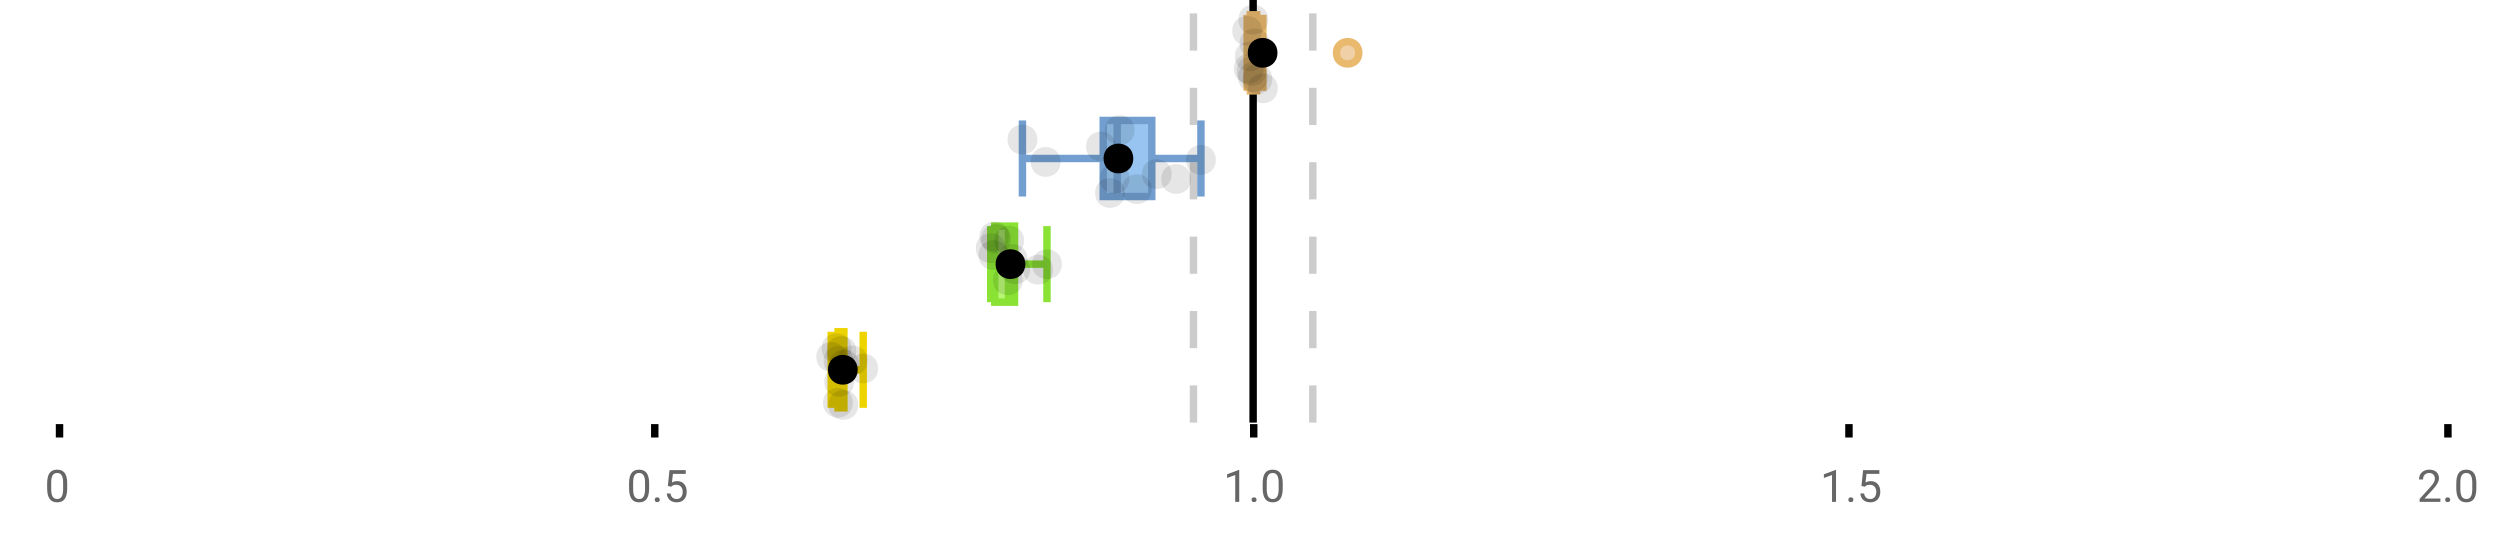 <?xml version="1.0" encoding="UTF-8"?>
<svg xmlns="http://www.w3.org/2000/svg" xmlns:xlink="http://www.w3.org/1999/xlink" width="672pt" height="144pt" viewBox="0 0 672 144" version="1.1">
<defs>
<clipPath id="clip1">
  <path d="M 335 0 L 338 0 L 338 113.602 L 335 113.602 Z M 335 0 "/>
</clipPath>
<clipPath id="clip2">
  <path d="M 319 0 L 322 0 L 322 113.602 L 319 113.602 Z M 319 0 "/>
</clipPath>
<clipPath id="clip3">
  <path d="M 351 0 L 354 0 L 354 113.602 L 351 113.602 Z M 351 0 "/>
</clipPath>
<clipPath id="clip4">
  <path d="M 195 68 L 258 68 L 258 113.602 L 195 113.602 Z M 195 68 "/>
</clipPath>
</defs>
<g id="surface1248961">
<rect x="0" y="0" width="672" height="144" style="fill:rgb(100%,100%,100%);fill-opacity:1;stroke:none;"/>
<path style=" stroke:none;fill-rule:nonzero;fill:rgb(100%,100%,100%);fill-opacity:1;" d="M 0 0 L 672 0 L 672 76 L 0 76 Z M 0 0 "/>
<path style="fill:none;stroke-width:1;stroke-linecap:butt;stroke-linejoin:miter;stroke:rgb(0%,0%,0%);stroke-opacity:1;stroke-miterlimit:10;" d="M 8 57 L 8 58.801 " transform="matrix(2,0,0,2,0,0)"/>
<path style="fill:none;stroke-width:1;stroke-linecap:butt;stroke-linejoin:miter;stroke:rgb(0%,0%,0%);stroke-opacity:1;stroke-miterlimit:10;" d="M 88 57 L 88 58.801 " transform="matrix(2,0,0,2,0,0)"/>
<path style="fill:none;stroke-width:1;stroke-linecap:butt;stroke-linejoin:miter;stroke:rgb(0%,0%,0%);stroke-opacity:1;stroke-miterlimit:10;" d="M 168.5 57 L 168.5 58.801 " transform="matrix(2,0,0,2,0,0)"/>
<path style="fill:none;stroke-width:1;stroke-linecap:butt;stroke-linejoin:miter;stroke:rgb(0%,0%,0%);stroke-opacity:1;stroke-miterlimit:10;" d="M 248.5 57 L 248.5 58.801 " transform="matrix(2,0,0,2,0,0)"/>
<path style="fill:none;stroke-width:1;stroke-linecap:butt;stroke-linejoin:miter;stroke:rgb(0%,0%,0%);stroke-opacity:1;stroke-miterlimit:10;" d="M 329 57 L 329 58.801 " transform="matrix(2,0,0,2,0,0)"/>
<path style=" stroke:none;fill-rule:nonzero;fill:rgb(40%,40%,40%);fill-opacity:1;" d="M 18.062 131.262 C 18.062 132.535 17.844 133.48 17.406 134.105 C 16.977 134.723 16.301 135.027 15.375 135.027 C 14.469 135.027 13.797 134.727 13.359 134.121 C 12.922 133.52 12.691 132.613 12.672 131.402 L 12.672 129.965 C 12.672 128.707 12.883 127.773 13.312 127.168 C 13.75 126.555 14.43 126.246 15.359 126.246 C 16.273 126.246 16.953 126.543 17.391 127.137 C 17.828 127.723 18.051 128.629 18.062 129.855 Z M 16.969 129.777 C 16.969 128.863 16.836 128.195 16.578 127.777 C 16.328 127.352 15.922 127.137 15.359 127.137 C 14.805 127.137 14.398 127.352 14.141 127.777 C 13.891 128.195 13.766 128.836 13.766 129.699 L 13.766 131.434 C 13.766 132.352 13.895 133.035 14.156 133.48 C 14.426 133.918 14.832 134.137 15.375 134.137 C 15.906 134.137 16.301 133.93 16.562 133.512 C 16.82 133.098 16.957 132.445 16.969 131.559 Z M 12 123.77 "/>
<path style=" stroke:none;fill-rule:nonzero;fill:rgb(40%,40%,40%);fill-opacity:1;" d="M 174.484 131.262 C 174.484 132.535 174.266 133.48 173.828 134.105 C 173.398 134.723 172.723 135.027 171.797 135.027 C 170.891 135.027 170.219 134.727 169.781 134.121 C 169.344 133.52 169.113 132.613 169.094 131.402 L 169.094 129.965 C 169.094 128.707 169.305 127.773 169.734 127.168 C 170.172 126.555 170.852 126.246 171.781 126.246 C 172.695 126.246 173.375 126.543 173.812 127.137 C 174.25 127.723 174.473 128.629 174.484 129.855 Z M 173.391 129.777 C 173.391 128.863 173.258 128.195 173 127.777 C 172.75 127.352 172.344 127.137 171.781 127.137 C 171.227 127.137 170.82 127.352 170.562 127.777 C 170.312 128.195 170.188 128.836 170.188 129.699 L 170.188 131.434 C 170.188 132.352 170.316 133.035 170.578 133.48 C 170.848 133.918 171.254 134.137 171.797 134.137 C 172.328 134.137 172.723 133.93 172.984 133.512 C 173.242 133.098 173.379 132.445 173.391 131.559 Z M 176.004 134.34 C 176.004 134.152 176.055 133.996 176.16 133.871 C 176.273 133.746 176.441 133.684 176.66 133.684 C 176.887 133.684 177.059 133.746 177.176 133.871 C 177.289 133.996 177.348 134.152 177.348 134.34 C 177.348 134.52 177.289 134.668 177.176 134.793 C 177.059 134.906 176.887 134.965 176.66 134.965 C 176.441 134.965 176.273 134.906 176.16 134.793 C 176.055 134.668 176.004 134.52 176.004 134.34 Z M 179.523 130.621 L 179.961 126.371 L 184.336 126.371 L 184.336 127.371 L 180.883 127.371 L 180.617 129.699 C 181.043 129.449 181.523 129.324 182.055 129.324 C 182.824 129.324 183.438 129.586 183.898 130.105 C 184.355 130.617 184.586 131.309 184.586 132.184 C 184.586 133.059 184.344 133.754 183.867 134.262 C 183.398 134.773 182.734 135.027 181.883 135.027 C 181.133 135.027 180.516 134.82 180.039 134.402 C 179.559 133.977 179.289 133.395 179.227 132.652 L 180.242 132.652 C 180.312 133.145 180.492 133.512 180.773 133.762 C 181.055 134.012 181.422 134.137 181.883 134.137 C 182.383 134.137 182.777 133.965 183.07 133.621 C 183.359 133.277 183.508 132.805 183.508 132.199 C 183.508 131.629 183.352 131.168 183.039 130.824 C 182.727 130.48 182.309 130.309 181.789 130.309 C 181.32 130.309 180.949 130.41 180.68 130.605 L 180.398 130.84 Z M 168.422 123.77 "/>
<path style=" stroke:none;fill-rule:nonzero;fill:rgb(40%,40%,40%);fill-opacity:1;" d="M 333.105 134.902 L 332.027 134.902 L 332.027 127.684 L 329.84 128.48 L 329.84 127.496 L 332.949 126.324 L 333.105 126.324 Z M 336.422 134.34 C 336.422 134.152 336.473 133.996 336.578 133.871 C 336.691 133.746 336.859 133.684 337.078 133.684 C 337.305 133.684 337.477 133.746 337.594 133.871 C 337.707 133.996 337.766 134.152 337.766 134.34 C 337.766 134.52 337.707 134.668 337.594 134.793 C 337.477 134.906 337.305 134.965 337.078 134.965 C 336.859 134.965 336.691 134.906 336.578 134.793 C 336.473 134.668 336.422 134.52 336.422 134.34 Z M 344.797 131.262 C 344.797 132.535 344.578 133.48 344.141 134.105 C 343.711 134.723 343.035 135.027 342.109 135.027 C 341.203 135.027 340.531 134.727 340.094 134.121 C 339.656 133.52 339.426 132.613 339.406 131.402 L 339.406 129.965 C 339.406 128.707 339.617 127.773 340.047 127.168 C 340.484 126.555 341.164 126.246 342.094 126.246 C 343.008 126.246 343.688 126.543 344.125 127.137 C 344.562 127.723 344.785 128.629 344.797 129.855 Z M 343.703 129.777 C 343.703 128.863 343.57 128.195 343.312 127.777 C 343.062 127.352 342.656 127.137 342.094 127.137 C 341.539 127.137 341.133 127.352 340.875 127.777 C 340.625 128.195 340.5 128.836 340.5 129.699 L 340.5 131.434 C 340.5 132.352 340.629 133.035 340.891 133.48 C 341.16 133.918 341.566 134.137 342.109 134.137 C 342.641 134.137 343.035 133.93 343.297 133.512 C 343.555 133.098 343.691 132.445 343.703 131.559 Z M 328.84 123.77 "/>
<path style=" stroke:none;fill-rule:nonzero;fill:rgb(40%,40%,40%);fill-opacity:1;" d="M 493.527 134.902 L 492.449 134.902 L 492.449 127.684 L 490.262 128.48 L 490.262 127.496 L 493.371 126.324 L 493.527 126.324 Z M 496.844 134.34 C 496.844 134.152 496.895 133.996 497 133.871 C 497.113 133.746 497.281 133.684 497.5 133.684 C 497.727 133.684 497.898 133.746 498.016 133.871 C 498.129 133.996 498.188 134.152 498.188 134.34 C 498.188 134.52 498.129 134.668 498.016 134.793 C 497.898 134.906 497.727 134.965 497.5 134.965 C 497.281 134.965 497.113 134.906 497 134.793 C 496.895 134.668 496.844 134.52 496.844 134.34 Z M 500.359 130.621 L 500.797 126.371 L 505.172 126.371 L 505.172 127.371 L 501.719 127.371 L 501.453 129.699 C 501.879 129.449 502.359 129.324 502.891 129.324 C 503.66 129.324 504.273 129.586 504.734 130.105 C 505.191 130.617 505.422 131.309 505.422 132.184 C 505.422 133.059 505.18 133.754 504.703 134.262 C 504.234 134.773 503.57 135.027 502.719 135.027 C 501.969 135.027 501.352 134.82 500.875 134.402 C 500.395 133.977 500.125 133.395 500.062 132.652 L 501.078 132.652 C 501.148 133.145 501.328 133.512 501.609 133.762 C 501.891 134.012 502.258 134.137 502.719 134.137 C 503.219 134.137 503.613 133.965 503.906 133.621 C 504.195 133.277 504.344 132.805 504.344 132.199 C 504.344 131.629 504.188 131.168 503.875 130.824 C 503.562 130.48 503.145 130.309 502.625 130.309 C 502.156 130.309 501.785 130.41 501.516 130.605 L 501.234 130.84 Z M 489.262 123.77 "/>
<path style=" stroke:none;fill-rule:nonzero;fill:rgb(40%,40%,40%);fill-opacity:1;" d="M 655.98 134.902 L 650.387 134.902 L 650.387 134.121 L 653.34 130.84 C 653.777 130.34 654.078 129.941 654.246 129.637 C 654.41 129.324 654.496 129.004 654.496 128.668 C 654.496 128.223 654.359 127.855 654.09 127.574 C 653.828 127.285 653.469 127.137 653.012 127.137 C 652.48 127.137 652.062 127.293 651.762 127.605 C 651.457 127.91 651.309 128.336 651.309 128.887 L 650.23 128.887 C 650.23 128.098 650.48 127.461 650.98 126.98 C 651.488 126.492 652.168 126.246 653.012 126.246 C 653.812 126.246 654.441 126.457 654.902 126.871 C 655.359 127.289 655.59 127.848 655.59 128.543 C 655.59 129.379 655.051 130.379 653.98 131.543 L 651.699 134.012 L 655.98 134.012 Z M 657.266 134.34 C 657.266 134.152 657.316 133.996 657.422 133.871 C 657.535 133.746 657.703 133.684 657.922 133.684 C 658.148 133.684 658.32 133.746 658.438 133.871 C 658.551 133.996 658.609 134.152 658.609 134.34 C 658.609 134.52 658.551 134.668 658.438 134.793 C 658.32 134.906 658.148 134.965 657.922 134.965 C 657.703 134.965 657.535 134.906 657.422 134.793 C 657.316 134.668 657.266 134.52 657.266 134.34 Z M 665.641 131.262 C 665.641 132.535 665.422 133.48 664.984 134.105 C 664.555 134.723 663.879 135.027 662.953 135.027 C 662.047 135.027 661.375 134.727 660.938 134.121 C 660.5 133.52 660.27 132.613 660.25 131.402 L 660.25 129.965 C 660.25 128.707 660.461 127.773 660.891 127.168 C 661.328 126.555 662.008 126.246 662.938 126.246 C 663.852 126.246 664.531 126.543 664.969 127.137 C 665.406 127.723 665.629 128.629 665.641 129.855 Z M 664.547 129.777 C 664.547 128.863 664.414 128.195 664.156 127.777 C 663.906 127.352 663.5 127.137 662.938 127.137 C 662.383 127.137 661.977 127.352 661.719 127.777 C 661.469 128.195 661.344 128.836 661.344 129.699 L 661.344 131.434 C 661.344 132.352 661.473 133.035 661.734 133.48 C 662.004 133.918 662.41 134.137 662.953 134.137 C 663.484 134.137 663.879 133.93 664.141 133.512 C 664.398 133.098 664.535 132.445 664.547 131.559 Z M 649.684 123.77 "/>
<g clip-path="url(#clip1)" clip-rule="nonzero">
<path style="fill:none;stroke-width:1;stroke-linecap:butt;stroke-linejoin:miter;stroke:rgb(0%,0%,0%);stroke-opacity:1;stroke-miterlimit:10;" d="M -0.001 -0.001 L 56.8 -0.001 " transform="matrix(0,-2,2,0,336.841,113.6)"/>
</g>
<g clip-path="url(#clip2)" clip-rule="nonzero">
<path style="fill:none;stroke-width:1;stroke-linecap:butt;stroke-linejoin:miter;stroke:rgb(80%,80%,80%);stroke-opacity:1;stroke-dasharray:5,5;stroke-miterlimit:10;" d="M -0.001 0.001 L 56.8 0.001 " transform="matrix(0,-2,2,0,320.799,113.6)"/>
</g>
<g clip-path="url(#clip3)" clip-rule="nonzero">
<path style="fill:none;stroke-width:1;stroke-linecap:butt;stroke-linejoin:miter;stroke:rgb(80%,80%,80%);stroke-opacity:1;stroke-dasharray:5,5;stroke-miterlimit:10;" d="M -0.001 -0 L 56.8 -0 " transform="matrix(0,-2,2,0,352.883,113.6)"/>
</g>
<path style=" stroke:none;fill-rule:nonzero;fill:rgb(93.725%,81.569%,65.49%);fill-opacity:1;" d="M 336.07 3.977 L 337.797 3.977 L 337.797 24.426 L 336.07 24.426 Z M 336.07 3.977 "/>
<path style="fill:none;stroke-width:1;stroke-linecap:butt;stroke-linejoin:miter;stroke:rgb(91.373%,72.549%,43.137%);stroke-opacity:1;stroke-miterlimit:10;" d="M 168.42 1.988 L 168.42 12.213 Z M 168.42 1.988 " transform="matrix(2,0,0,2,0,0)"/>
<path style="fill:none;stroke-width:1;stroke-linecap:butt;stroke-linejoin:miter;stroke:rgb(91.373%,72.549%,43.137%);stroke-opacity:1;stroke-miterlimit:10;" d="M 168.035 1.988 L 168.898 1.988 L 168.898 12.213 L 168.035 12.213 Z M 168.035 1.988 " transform="matrix(2,0,0,2,0,0)"/>
<path style="fill:none;stroke-width:1;stroke-linecap:butt;stroke-linejoin:miter;stroke:rgb(91.373%,72.549%,43.137%);stroke-opacity:1;stroke-miterlimit:10;" d="M 167.615 1.988 L 167.615 12.213 M 167.615 7.1 L 168.035 7.1 M 169.73 1.988 L 169.73 12.213 M 169.73 7.1 L 168.898 7.1 Z M 169.73 7.1 " transform="matrix(2,0,0,2,0,0)"/>
<path style="fill-rule:nonzero;fill:rgb(93.725%,81.569%,65.49%);fill-opacity:1;stroke-width:1;stroke-linecap:butt;stroke-linejoin:miter;stroke:rgb(91.373%,72.549%,43.137%);stroke-opacity:1;stroke-miterlimit:10;" d="M 182.623 7.1 C 182.623 9.1 179.623 9.1 179.623 7.1 C 179.623 5.1 182.623 5.1 182.623 7.1 Z M 182.623 7.1 " transform="matrix(2,0,0,2,0,0)"/>
<path style="fill-rule:nonzero;fill:rgb(0%,0%,0%);fill-opacity:1;stroke-width:1;stroke-linecap:butt;stroke-linejoin:miter;stroke:rgb(0%,0%,0%);stroke-opacity:1;stroke-miterlimit:10;" d="M 171.195 7.1 C 171.195 9.1 168.195 9.1 168.195 7.1 C 168.195 5.1 171.195 5.1 171.195 7.1 Z M 171.195 7.1 " transform="matrix(2,0,0,2,0,0)"/>
<path style=" stroke:none;fill-rule:nonzero;fill:rgb(0%,0%,0%);fill-opacity:0.098;" d="M 339.23 8.297 C 339.23 13.629 331.23 13.629 331.23 8.297 C 331.23 2.965 339.23 2.965 339.23 8.297 Z M 339.23 8.297 "/>
<path style=" stroke:none;fill-rule:nonzero;fill:rgb(0%,0%,0%);fill-opacity:0.098;" d="M 339.676 18.48 C 339.676 23.816 331.676 23.816 331.676 18.48 C 331.676 13.148 339.676 13.148 339.676 18.48 Z M 339.676 18.48 "/>
<path style=" stroke:none;fill-rule:nonzero;fill:rgb(0%,0%,0%);fill-opacity:0.098;" d="M 339.945 15.156 C 339.945 20.488 331.945 20.488 331.945 15.156 C 331.945 9.824 339.945 9.824 339.945 15.156 Z M 339.945 15.156 "/>
<path style=" stroke:none;fill-rule:nonzero;fill:rgb(0%,0%,0%);fill-opacity:0.098;" d="M 340.441 19.082 C 340.441 24.418 332.441 24.418 332.441 19.082 C 332.441 13.75 340.441 13.75 340.441 19.082 Z M 340.441 19.082 "/>
<path style=" stroke:none;fill-rule:nonzero;fill:rgb(0%,0%,0%);fill-opacity:0.098;" d="M 340.797 20.734 C 340.797 26.066 332.797 26.066 332.797 20.734 C 332.797 15.398 340.797 15.398 340.797 20.734 Z M 340.797 20.734 "/>
<path style=" stroke:none;fill-rule:nonzero;fill:rgb(0%,0%,0%);fill-opacity:0.098;" d="M 340.887 5.273 C 340.887 10.605 332.887 10.605 332.887 5.273 C 332.887 -0.059 340.887 -0.059 340.887 5.273 Z M 340.887 5.273 "/>
<path style=" stroke:none;fill-rule:nonzero;fill:rgb(0%,0%,0%);fill-opacity:0.098;" d="M 341.223 11.645 C 341.223 16.98 333.223 16.98 333.223 11.645 C 333.223 6.312 341.223 6.312 341.223 11.645 Z M 341.223 11.645 "/>
<path style=" stroke:none;fill-rule:nonzero;fill:rgb(0%,0%,0%);fill-opacity:0.098;" d="M 341.988 21.23 C 341.988 26.566 333.988 26.566 333.988 21.23 C 333.988 15.898 341.988 15.898 341.988 21.23 Z M 341.988 21.23 "/>
<path style=" stroke:none;fill-rule:nonzero;fill:rgb(0%,0%,0%);fill-opacity:0.098;" d="M 343.461 23.742 C 343.461 29.078 335.461 29.078 335.461 23.742 C 335.461 18.41 343.461 18.41 343.461 23.742 Z M 343.461 23.742 "/>
<path style=" stroke:none;fill-rule:nonzero;fill:rgb(59.216%,76.863%,94.118%);fill-opacity:1;" d="M 296.547 32.375 L 309.602 32.375 L 309.602 52.824 L 296.547 52.824 Z M 296.547 32.375 "/>
<path style="fill:none;stroke-width:1;stroke-linecap:butt;stroke-linejoin:miter;stroke:rgb(44.706%,62.353%,81.176%);stroke-opacity:1;stroke-miterlimit:10;" d="M 150.152 16.188 L 150.152 26.412 Z M 150.152 16.188 " transform="matrix(2,0,0,2,0,0)"/>
<path style="fill:none;stroke-width:1;stroke-linecap:butt;stroke-linejoin:miter;stroke:rgb(44.706%,62.353%,81.176%);stroke-opacity:1;stroke-miterlimit:10;" d="M 148.273 16.188 L 154.801 16.188 L 154.801 26.412 L 148.273 26.412 Z M 148.273 16.188 " transform="matrix(2,0,0,2,0,0)"/>
<path style="fill:none;stroke-width:1;stroke-linecap:butt;stroke-linejoin:miter;stroke:rgb(44.706%,62.353%,81.176%);stroke-opacity:1;stroke-miterlimit:10;" d="M 137.414 16.188 L 137.414 26.412 M 137.414 21.301 L 148.273 21.301 M 161.406 16.188 L 161.406 26.412 M 161.406 21.301 L 154.799 21.301 Z M 161.406 21.301 " transform="matrix(2,0,0,2,0,0)"/>
<path style="fill-rule:nonzero;fill:rgb(0%,0%,0%);fill-opacity:1;stroke-width:1;stroke-linecap:butt;stroke-linejoin:miter;stroke:rgb(0%,0%,0%);stroke-opacity:1;stroke-miterlimit:10;" d="M 151.816 21.301 C 151.816 23.301 148.816 23.301 148.816 21.301 C 148.816 19.301 151.816 19.301 151.816 21.301 Z M 151.816 21.301 " transform="matrix(2,0,0,2,0,0)"/>
<path style=" stroke:none;fill-rule:nonzero;fill:rgb(0%,0%,0%);fill-opacity:0.098;" d="M 278.828 37.512 C 278.828 42.844 270.828 42.844 270.828 37.512 C 270.828 32.18 278.828 32.18 278.828 37.512 Z M 278.828 37.512 "/>
<path style=" stroke:none;fill-rule:nonzero;fill:rgb(0%,0%,0%);fill-opacity:0.098;" d="M 285.07 43.527 C 285.07 48.859 277.07 48.859 277.07 43.527 C 277.07 38.195 285.07 38.195 285.07 43.527 Z M 285.07 43.527 "/>
<path style=" stroke:none;fill-rule:nonzero;fill:rgb(0%,0%,0%);fill-opacity:0.098;" d="M 299.938 39.375 C 299.938 44.707 291.938 44.707 291.938 39.375 C 291.938 34.043 299.938 34.043 299.938 39.375 Z M 299.938 39.375 "/>
<path style=" stroke:none;fill-rule:nonzero;fill:rgb(0%,0%,0%);fill-opacity:0.098;" d="M 302.371 51.879 C 302.371 57.215 294.371 57.215 294.371 51.879 C 294.371 46.547 302.371 46.547 302.371 51.879 Z M 302.371 51.879 "/>
<path style=" stroke:none;fill-rule:nonzero;fill:rgb(0%,0%,0%);fill-opacity:0.098;" d="M 303.617 48.035 C 303.617 53.367 295.617 53.367 295.617 48.035 C 295.617 42.699 303.617 42.699 303.617 48.035 Z M 303.617 48.035 "/>
<path style=" stroke:none;fill-rule:nonzero;fill:rgb(0%,0%,0%);fill-opacity:0.098;" d="M 304.988 34.969 C 304.988 40.301 296.988 40.301 296.988 34.969 C 296.988 29.633 304.988 29.633 304.988 34.969 Z M 304.988 34.969 "/>
<path style=" stroke:none;fill-rule:nonzero;fill:rgb(0%,0%,0%);fill-opacity:0.098;" d="M 309.605 50.863 C 309.605 56.199 301.605 56.199 301.605 50.863 C 301.605 45.531 309.605 45.531 309.605 50.863 Z M 309.605 50.863 "/>
<path style=" stroke:none;fill-rule:nonzero;fill:rgb(0%,0%,0%);fill-opacity:0.098;" d="M 314.93 46.812 C 314.93 52.145 306.93 52.145 306.93 46.812 C 306.93 41.48 314.93 41.48 314.93 46.812 Z M 314.93 46.812 "/>
<path style=" stroke:none;fill-rule:nonzero;fill:rgb(0%,0%,0%);fill-opacity:0.098;" d="M 320.145 48.121 C 320.145 53.453 312.145 53.453 312.145 48.121 C 312.145 42.785 320.145 42.785 320.145 48.121 Z M 320.145 48.121 "/>
<path style=" stroke:none;fill-rule:nonzero;fill:rgb(0%,0%,0%);fill-opacity:0.098;" d="M 326.812 42.984 C 326.812 48.316 318.812 48.316 318.812 42.984 C 318.812 37.652 326.812 37.652 326.812 42.984 Z M 326.812 42.984 "/>
<path style=" stroke:none;fill-rule:nonzero;fill:rgb(71.765%,96.863%,45.49%);fill-opacity:1;" d="M 267.395 60.777 L 272.707 60.777 L 272.707 81.227 L 267.395 81.227 Z M 267.395 60.777 "/>
<path style="fill:none;stroke-width:1;stroke-linecap:butt;stroke-linejoin:miter;stroke:rgb(54.118%,88.627%,20.392%);stroke-opacity:1;stroke-miterlimit:10;" d="M 135.541 30.389 L 135.541 40.611 Z M 135.541 30.389 " transform="matrix(2,0,0,2,0,0)"/>
<path style="fill:none;stroke-width:1;stroke-linecap:butt;stroke-linejoin:miter;stroke:rgb(54.118%,88.627%,20.392%);stroke-opacity:1;stroke-miterlimit:10;" d="M 133.697 30.389 L 136.354 30.389 L 136.354 40.613 L 133.697 40.613 Z M 133.697 30.389 " transform="matrix(2,0,0,2,0,0)"/>
<path style="fill:none;stroke-width:1;stroke-linecap:butt;stroke-linejoin:miter;stroke:rgb(54.118%,88.627%,20.392%);stroke-opacity:1;stroke-miterlimit:10;" d="M 133.152 30.389 L 133.152 40.611 M 133.152 35.5 L 133.697 35.5 M 140.713 30.389 L 140.713 40.611 M 140.713 35.5 L 136.355 35.5 Z M 140.713 35.5 " transform="matrix(2,0,0,2,0,0)"/>
<path style="fill-rule:nonzero;fill:rgb(0%,0%,0%);fill-opacity:1;stroke-width:1;stroke-linecap:butt;stroke-linejoin:miter;stroke:rgb(0%,0%,0%);stroke-opacity:1;stroke-miterlimit:10;" d="M 137.305 35.5 C 137.305 37.5 134.305 37.5 134.305 35.5 C 134.305 33.5 137.305 33.5 137.305 35.5 Z M 137.305 35.5 " transform="matrix(2,0,0,2,0,0)"/>
<path style=" stroke:none;fill-rule:nonzero;fill:rgb(0%,0%,0%);fill-opacity:0.098;" d="M 270.305 66.727 C 270.305 72.062 262.305 72.062 262.305 66.727 C 262.305 61.395 270.305 61.395 270.305 66.727 Z M 270.305 66.727 "/>
<path style=" stroke:none;fill-rule:nonzero;fill:rgb(0%,0%,0%);fill-opacity:0.098;" d="M 271.051 68.57 C 271.051 73.906 263.051 73.906 263.051 68.57 C 263.051 63.238 271.051 63.238 271.051 68.57 Z M 271.051 68.57 "/>
<path style=" stroke:none;fill-rule:nonzero;fill:rgb(0%,0%,0%);fill-opacity:0.098;" d="M 271.273 63.594 C 271.273 68.926 263.273 68.926 263.273 63.594 C 263.273 58.262 271.273 58.262 271.273 63.594 Z M 271.273 63.594 "/>
<path style=" stroke:none;fill-rule:nonzero;fill:rgb(0%,0%,0%);fill-opacity:0.098;" d="M 271.762 64.23 C 271.762 69.562 263.762 69.562 263.762 64.23 C 263.762 58.895 271.762 58.895 271.762 64.23 Z M 271.762 64.23 "/>
<path style=" stroke:none;fill-rule:nonzero;fill:rgb(0%,0%,0%);fill-opacity:0.098;" d="M 274.895 75.336 C 274.895 80.668 266.895 80.668 266.895 75.336 C 266.895 70 274.895 70 274.895 75.336 Z M 274.895 75.336 "/>
<path style=" stroke:none;fill-rule:nonzero;fill:rgb(0%,0%,0%);fill-opacity:0.098;" d="M 275.266 64.66 C 275.266 69.996 267.266 69.996 267.266 64.66 C 267.266 59.328 275.266 59.328 275.266 64.66 Z M 275.266 64.66 "/>
<path style=" stroke:none;fill-rule:nonzero;fill:rgb(0%,0%,0%);fill-opacity:0.098;" d="M 276.168 69.633 C 276.168 74.969 268.168 74.969 268.168 69.633 C 268.168 64.301 276.168 64.301 276.168 69.633 Z M 276.168 69.633 "/>
<path style=" stroke:none;fill-rule:nonzero;fill:rgb(0%,0%,0%);fill-opacity:0.098;" d="M 276.891 72.395 C 276.891 77.727 268.891 77.727 268.891 72.395 C 268.891 67.059 276.891 67.059 276.891 72.395 Z M 276.891 72.395 "/>
<path style=" stroke:none;fill-rule:nonzero;fill:rgb(0%,0%,0%);fill-opacity:0.098;" d="M 283.035 72.496 C 283.035 77.828 275.035 77.828 275.035 72.496 C 275.035 67.164 283.035 67.164 283.035 72.496 Z M 283.035 72.496 "/>
<path style=" stroke:none;fill-rule:nonzero;fill:rgb(0%,0%,0%);fill-opacity:0.098;" d="M 285.426 71.016 C 285.426 76.352 277.426 76.352 277.426 71.016 C 277.426 65.684 285.426 65.684 285.426 71.016 Z M 285.426 71.016 "/>
<path style=" stroke:none;fill-rule:nonzero;fill:rgb(98.824%,91.373%,30.98%);fill-opacity:1;" d="M 225.277 89.176 L 226.844 89.176 L 226.844 109.625 L 225.277 109.625 Z M 225.277 89.176 "/>
<path style="fill:none;stroke-width:1;stroke-linecap:butt;stroke-linejoin:miter;stroke:rgb(92.941%,83.137%,0%);stroke-opacity:1;stroke-miterlimit:10;" d="M 112.936 44.588 L 112.936 54.812 Z M 112.936 44.588 " transform="matrix(2,0,0,2,0,0)"/>
<path style="fill:none;stroke-width:1;stroke-linecap:butt;stroke-linejoin:miter;stroke:rgb(92.941%,83.137%,0%);stroke-opacity:1;stroke-miterlimit:10;" d="M 112.639 44.588 L 113.422 44.588 L 113.422 54.812 L 112.639 54.812 Z M 112.639 44.588 " transform="matrix(2,0,0,2,0,0)"/>
<path style="fill:none;stroke-width:1;stroke-linecap:butt;stroke-linejoin:miter;stroke:rgb(92.941%,83.137%,0%);stroke-opacity:1;stroke-miterlimit:10;" d="M 111.713 44.588 L 111.713 54.812 M 111.713 49.699 L 112.639 49.699 M 116.016 44.588 L 116.016 54.812 M 116.016 49.699 L 113.422 49.699 Z M 116.016 49.699 " transform="matrix(2,0,0,2,0,0)"/>
<path style=" stroke:none;fill-rule:nonzero;fill:rgb(0%,0%,0%);fill-opacity:1;" d="M 229.547 99.398 C 229.547 103.398 223.547 103.398 223.547 99.398 C 223.547 95.398 229.547 95.398 229.547 99.398 Z M 229.547 99.398 "/>
<g clip-path="url(#clip4)" clip-rule="nonzero">
<path style="fill:none;stroke-width:1;stroke-linecap:butt;stroke-linejoin:miter;stroke:rgb(0%,0%,0%);stroke-opacity:1;stroke-miterlimit:10;" d="M 114.773 49.699 C 114.773 51.699 111.773 51.699 111.773 49.699 C 111.773 47.699 114.773 47.699 114.773 49.699 Z M 114.773 49.699 " transform="matrix(2,0,0,2,0,0)"/>
</g>
<path style=" stroke:none;fill-rule:nonzero;fill:rgb(0%,0%,0%);fill-opacity:0.098;" d="M 227.426 95.941 C 227.426 101.277 219.426 101.277 219.426 95.941 C 219.426 90.609 227.426 90.609 227.426 95.941 Z M 227.426 95.941 "/>
<path style=" stroke:none;fill-rule:nonzero;fill:rgb(0%,0%,0%);fill-opacity:0.098;" d="M 228.871 93.617 C 228.871 98.949 220.871 98.949 220.871 93.617 C 220.871 88.281 228.871 88.281 228.871 93.617 Z M 228.871 93.617 "/>
<path style=" stroke:none;fill-rule:nonzero;fill:rgb(0%,0%,0%);fill-opacity:0.098;" d="M 229.238 108.262 C 229.238 113.594 221.238 113.594 221.238 108.262 C 221.238 102.93 229.238 102.93 229.238 108.262 Z M 229.238 108.262 "/>
<path style=" stroke:none;fill-rule:nonzero;fill:rgb(0%,0%,0%);fill-opacity:0.098;" d="M 229.402 97.027 C 229.402 102.359 221.402 102.359 221.402 97.027 C 221.402 91.691 229.402 91.691 229.402 97.027 Z M 229.402 97.027 "/>
<path style=" stroke:none;fill-rule:nonzero;fill:rgb(0%,0%,0%);fill-opacity:0.098;" d="M 229.574 102.637 C 229.574 107.969 221.574 107.969 221.574 102.637 C 221.574 97.301 229.574 97.301 229.574 102.637 Z M 229.574 102.637 "/>
<path style=" stroke:none;fill-rule:nonzero;fill:rgb(0%,0%,0%);fill-opacity:0.098;" d="M 230.172 94.355 C 230.172 99.688 222.172 99.688 222.172 94.355 C 222.172 89.023 230.172 89.023 230.172 94.355 Z M 230.172 94.355 "/>
<path style=" stroke:none;fill-rule:nonzero;fill:rgb(0%,0%,0%);fill-opacity:0.098;" d="M 230.688 108.852 C 230.688 114.188 222.688 114.188 222.688 108.852 C 222.688 103.52 230.688 103.52 230.688 108.852 Z M 230.688 108.852 "/>
<path style=" stroke:none;fill-rule:nonzero;fill:rgb(0%,0%,0%);fill-opacity:0.098;" d="M 230.898 97.977 C 230.898 103.309 222.898 103.309 222.898 97.977 C 222.898 92.641 230.898 92.641 230.898 97.977 Z M 230.898 97.977 "/>
<path style=" stroke:none;fill-rule:nonzero;fill:rgb(0%,0%,0%);fill-opacity:0.098;" d="M 233.188 96.875 C 233.188 102.207 225.188 102.207 225.188 96.875 C 225.188 91.539 233.188 91.539 233.188 96.875 Z M 233.188 96.875 "/>
<path style=" stroke:none;fill-rule:nonzero;fill:rgb(0%,0%,0%);fill-opacity:0.098;" d="M 236.031 99.047 C 236.031 104.383 228.031 104.383 228.031 99.047 C 228.031 93.715 236.031 93.715 236.031 99.047 Z M 236.031 99.047 "/>
</g>
</svg>
